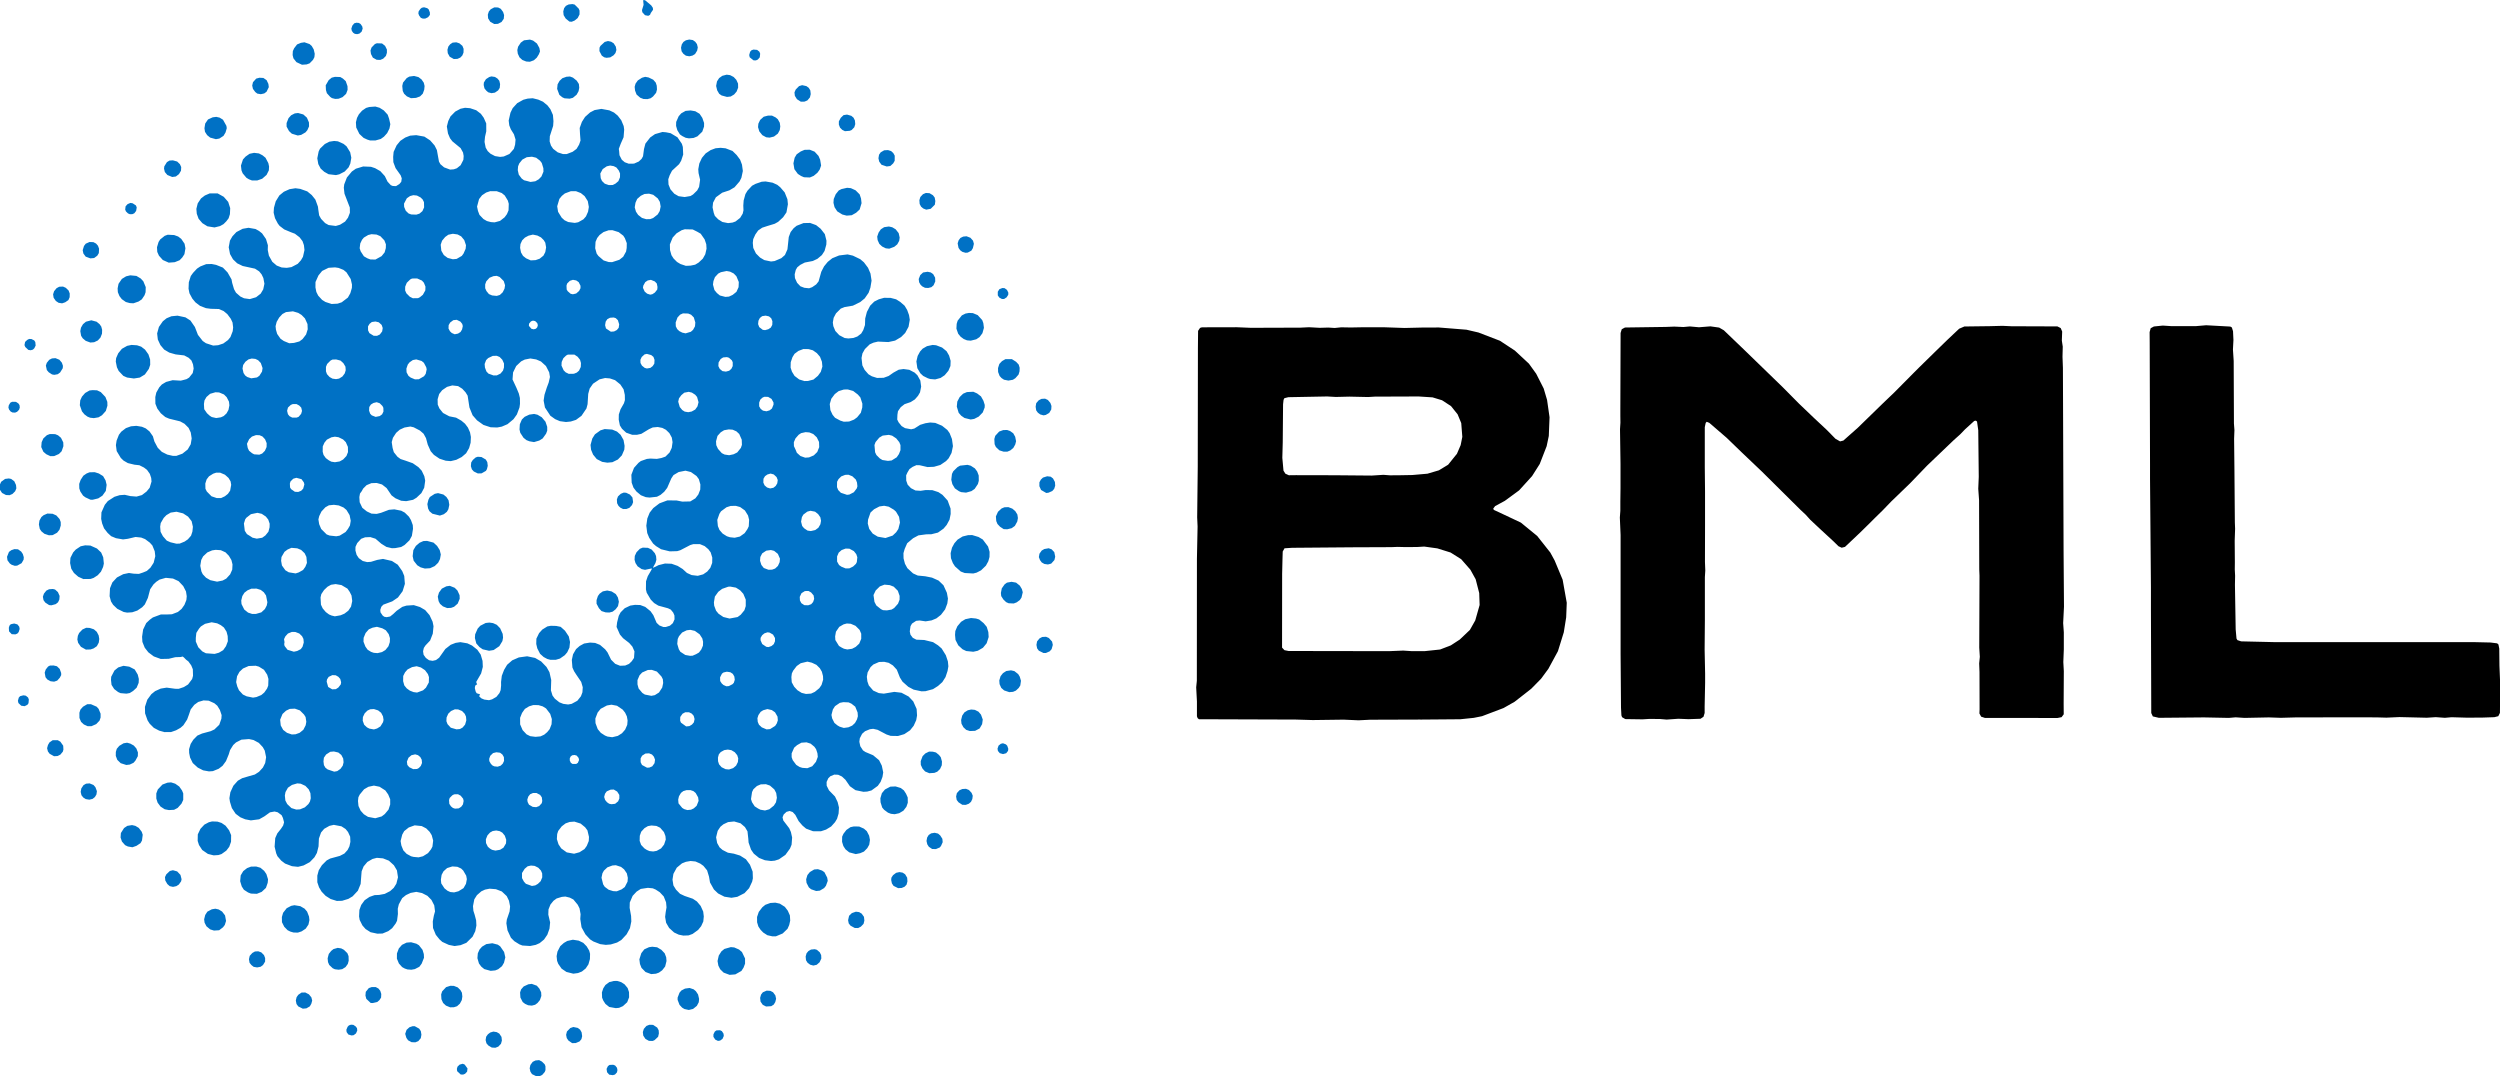 <?xml version="1.0" encoding="UTF-8"?><svg id="b" xmlns="http://www.w3.org/2000/svg" viewBox="0 0 312.015 134.329"><defs><style>.d,.e{stroke-width:0px;}.e{fill:#0071c5;}</style></defs><g id="c"><path class="e" d="m66.395,134.056l-.199-.312-.091-.414.091-.414.289-.392.341-.17.46-.045.341.176.346.335.102.244.006.488-.096.244-.318.363-.346.17-.426-.028-.5-.244m9.371-.233l-.062-.42.17-.346.199-.148.454-.023.25.096.227.284.057.289-.062.284-.244.267-.272.079-.448-.062-.267-.301m-18.713-.136l-.034-.289.079-.273.261-.255.392-.108.244.102.352.483-.051.403-.256.267-.244.097-.295-.011-.448-.414m3.894-3.207l-.238-.273-.102-.403.068-.42.216-.301.29-.221.392-.119.42.068.323.187.272.409.051.454-.114.403-.329.352-.369.148-.454-.028-.426-.255m9.989-.624l-.204-.306-.079-.403.102-.414.42-.431.38-.131.556.114.29.221.187.329.068.482-.091.369-.233.284-.477.204-.448.011-.471-.329m-20.007-.028l-.21-.301-.148-.5.17-.499.357-.324.392-.131h.278l.55.306.204.307.074.443-.079.437-.312.369-.369.148-.466-.017-.443-.238m38.113-.431v-.307l.17-.346.199-.148.454-.023.233.114.204.312.034.289-.159.363-.301.216-.267.04-.341-.165-.227-.346m-8.485.261l-.272-.414-.051-.443.125-.397.318-.363.369-.147.465.011.517.34.182.335.028.392-.096.42-.437.414-.238.108-.471-.011-.437-.244m-37.295-.851l-.034-.289.153-.369.165-.176.261-.091.301.023.301.21.148.204.034.29-.159.363-.295.221-.261.034-.397-.119-.216-.301m41.876-3.048l-.329-.352-.238-.619v-.284l.238-.619.238-.273.448-.233.573-.079.505.17.278.233.272.409.131.556-.045.42-.238.448-.471.38-.534.131-.545-.119-.284-.17m-47.915-.159l-.216-.295-.085-.437.096-.414.21-.301.409-.278.465-.011.454.233.306.375.102.403-.108.397-.187.324-.431.25-.443.04-.573-.284m38.811.068l-.471-.38-.267-.414-.148-.363-.023-.658.17-.511.267-.414.488-.363.551-.136.414-.011.522.159.414.267.386.465.17.511.011.647-.238.613-.534.488-.477.21-.414.04-.823-.148m-20.376-.17l-.352-.329-.21-.471-.034-.59.125-.386.494-.528.522-.165.437.006.494.193.341.341.182.329.051.465-.068.448-.238.443-.358.324-.386.125-.471.011-.528-.216m39.543-.096l-.278-.403-.051-.466.114-.403.221-.289.477-.21.466.028.335.176.289.392.091.42-.102.409-.193.318-.312.199-.641.04-.414-.21m-29.673-.125l-.289-.221-.289-.562-.04-.641.131-.38.318-.363.585-.272.426-.051.63.227.318.363.221.46.028.454-.176.511-.306.375-.295.216-.409.108-.46-.045-.392-.176m-19.808-.624l-.108-.409.04-.465.38-.471.38-.13.488.006.335.182.227.284.125.392-.023.454-.204.312-.272.238-.562.13-.255-.006-.551-.516m44.595-3.275l-.431-.42-.227-.454-.102-.573.153-.681.329-.522.375-.306.8-.227.426.04.596.261.369.312.386.806v.647l-.187.494-.267.414-.761.431-.715.057-.743-.278m-9.745-.074l-.505-.517-.193-.488-.074-.579.244-.772.375-.477.585-.267.403-.057.607.068.533.318.414.437.187.494.04.465-.17.687-.375.477-.397.284-.375.136-.596.051-.704-.261m-9.87-.006l-.607-.414-.42-.602-.142-.369-.062-.59.108-.568.346-.675.448-.403.431-.25.698-.153.726.114.573.278.42.431.318.533.108.403-.017.653-.187.664-.341.511-.471.38-.488.193-.585.079-.857-.216m-10.256-.358l-.375-.307-.29-.392-.193-.664.051-.602.21-.471.318-.363.533-.318.749-.108.681.176.301.21.488.704.153.67-.165.67-.25.431-.471.38-.363.148-.579.057-.8-.221m-9.921-.068l-.329-.182-.403-.448-.25-.602.006-.653.233-.619.397-.454.573-.278.562-.045.664.182.318.193.448.573.159.528.023.454-.289.738-.29.392-.562.29-.437.079-.482-.034-.341-.114m-8.991-.034l-.437-.414-.153-.357-.045-.471.142-.545.301-.38.284-.227.534-.153.437.068.335.176.431.42.147.369.017.567-.108.403-.284.397-.42.261-.448.068-.46-.057-.272-.125m-10.154-.403l-.227-.284-.074-.443.096-.42.324-.358.329-.187.409-.023.38.136.341.341.142.375-.006.437-.261.426-.295.216-.437.085-.437-.074-.284-.227m69.415-.284l-.193-.318-.045-.46.114-.403.233-.278.323-.187.46-.045.272.074.363.318.17.346.023.42-.216.471-.363.318-.42.096-.397-.108-.324-.244m-33.453-2.441l-.471.21-.71.142-.959-.063-.369-.142-.63-.392-.426-.426-.431-.931-.142-.885.057-.46.346-1.016.062-.624-.142-.715-.278-.573-.613-.579-.738-.284-.789-.062-.568.113-.465.216-.545.477-.329.522-.165.851.051.579.165.516.176.675.034.647-.142.709-.335.687-.772.761-.727.295-.749.108-.715-.142-.817-.375-.358-.323-.454-.568-.346-.846-.028-.812.131-.721.148-.539-.097-.749-.346-.675-.505-.516-.675-.346-.71-.148-.715.131-.579.272-.471.38-.42.772-.131.551.017.653-.108.846-.17.341-.437.585-.483.369-.721.301-.653.017-.84-.182-.624-.397-.397-.454-.34-.681-.074-.437.04-.812.227-.624.431-.59.607-.414.63-.221.567-.023.698-.131.675-.346.448-.403.329-.522.204-.8-.131-.863-.38-.641-.624-.568-.732-.289-.766-.068-.545.142-.647.375-.466.556-.244.607-.04.471-.085,1.107-.346.846-.658.704-.534.318-.783.238-.653.017-.778-.244-.624-.397-.499-.522-.318-.533-.216-.636v-.829l.182-.67.392-.63.596-.596.443-.238,1.203-.329.562-.29.403-.448.227-.454.119-.562-.028-.641-.267-.585-.306-.375-.517-.335-.954-.182-.545.125-.653.369-.392.46-.267.755-.045.976-.204.817-.306.545-.585.607-.778.414-.687.17-.755-.079-.863-.329-.483-.369-.471-.55-.153-.358-.199-.829.079-1.073.261-.59.454-.568.272-.409.114-.403-.142-.545-.165-.346-.494-.363-.386-.091-.573.102-.692.499-.653.369-1.039.136-.709-.136-.602-.25-.585-.437-.477-.715-.238-.783-.068-.448.119-.738.375-.817.562-.63.539-.312.789-.233.795-.227.516-.335.488-.534.284-.568.114-.721-.17-.823-.244-.437-.494-.528-.664-.358-.562-.119-.948.074-.675.346-.352.329-.392.63-.159.522-.346.846-.431.59-.482.369-.727.295-.482.034-.727-.131-.676-.346-.624-.568-.335-.687-.114-.568-.011-.471.199-.658.329-.522.505-.516.59-.261,1.073-.29.465-.216.607-.585.267-.76.028-.448-.216-.641-.323-.528-.369-.312-.704-.318-.641-.034-.664.193-.494.358-.448.573-.216.636-.227.624-.471.721-.363.318-.545.306-.63.221-.817.006-.664-.182-.67-.352-.511-.511-.267-.414-.312-.88-.017-.812.295-.897.505-.687.471-.38.704-.318.738-.119,1.056.142.448.006.636-.216.528-.324.511-.681.108-.403-.023-.817-.199-.482-.357-.494-.289-.221-.256-.261-.165-.131-.25.062-.67.023-.823.199-.988.023-.874-.318-.681-.511-.448-.573-.295-.727-.04-.647.13-.897.386-.806.437-.414.392-.29.993-.369h.67l.715-.028.744-.284.465-.386.352-.499.244-.607.045-.471-.091-.596-.346-.676-.579-.613-.698-.324-.897-.091-.778.221-.409.272-.352.329-.414.607-.284,1.078-.38.812-.329.352-.607.414-.636.216-.641.04-.431-.08-.795-.397-.522-.499-.261-.42-.176-.653.051-.993.295-.726.573-.619.783-.409.709-.148.596.085.647.028.511-.17.482-.199.448-.403.403-.619.204-.817-.068-.613-.295-.726-.323-.358-.585-.437-.488-.193-.704-.074-.959.227-.607.079-.874-.153-.602-.25-.443-.409-.448-.573-.238-.613-.119-.562.034-.817.42-.942.38-.471.829-.534.647-.199.636-.045.698.159.772.062.67-.187.579-.443.386-.466.233-.783-.04-.443-.17-.511-.352-.499-.386-.295-.567-.284-.613-.068-.823-.199-.539-.312-.346-.335-.511-.851-.097-.744.085-.562.29-.732.295-.386.579-.443.63-.227.675-.057.693.114.477.204.471.38.42.602.193.658.414.778.511.511.681.341.698.159h.431l.755-.272.664-.528.375-.647.119-.732-.114-.738-.272-.579-.511-.511-.55-.301-1.368-.335-.477-.204-.556-.466-.437-.585-.244-.607-.011-.84.125-.556.369-.653.324-.358.534-.318.812-.216,1.016.057.272-.068.448-.119.318-.193.454-.568.114-.562-.079-.522-.199-.488-.346-.335-.556-.295-1.067-.125-.795-.227-.641-.38-.466-.556-.323-.698-.085-.761.221-.806.488-.704.471-.38.602-.25.761-.074.988.21.624.397.556.806.38.982.596.766.403.278.902.295.619-.045.641-.21.59-.431.307-.375.284-.738.051-.465-.074-.613-.216-.465-.437-.585-.465-.386-.602-.25-.993-.028-.602-.079-.738-.284-.579-.443-.386-.466-.358-.664-.114-.567.034-.806.244-.778.284-.397.494-.528.409-.272.738-.289.681-.017.551.108.851.341.585.607.494.868.079.431.233.789.244.437.545.477.46.221.721.102.783-.233.573-.448.318-.533.148-.704-.131-.709-.221-.46-.307-.375-.516-.335-1.538-.335-.687-.335-.522-.499-.369-.653-.165-.851.153-.829.312-.539.494-.528.783-.409.732-.125.874.153.437.244.38.301.488.704.238.783-.017.585.142.709.426.766.551.471.613.238.636.046.59-.091.783-.409.403-.448.25-.431.187-.84-.068-.607-.176-.505-.369-.482-.579-.443-.494-.187-.84-.352-.579-.443-.221-.29-.352-.67-.17-.687.04-.613.221-.8.454-.738.562-.46.704-.318.738-.119.596.079.88.312.562.46.454.568.318.874.045.375.108.721.244.437.499.522.437.244.891.114.534-.153.63-.392.363-.488.238-.613-.011-.658-.38-.982-.284-.738-.085-.743.051-.42.335-.863.619-.744.499-.352.914-.278.971.04.511.17.653.369.568.624.335.687.409.443.244.102.409.017.42-.261.233-.278.062-.431-.136-.38-.636-.897-.278-.744-.023-.658.057-.624.375-.817.46-.562.613-.409.613-.238.761-.062,1.016.182.721.471.556.636.284.568.261,1.442.182.329.46.392.749.278.46-.034.38-.131.471-.38.346-.675.034-.477-.079-.431-.301-.551-1.027-.846-.295-.386-.255-.596-.142-.874.176-.681.278-.573.59-.602.664-.358.562-.119.63.051.766.255.579.443.358.494.312.71.006.982-.159.693-.057.63.142.715.25.431.352.329.562.295.63.102.46-.051.709-.312.556-.636.153-.528.057-.63-.199-.658-.392-.63-.193-.488-.074-.602.221-.976.278-.573.567-.624.766-.426.539-.142.63-.045.687.17.59.261.562.46.369.482.312.71.068.778-.04.59-.414,1.289-.023.647.165.517.272.409.579.443.647.21h.471l.738-.284.488-.363.318-.533.176-.511-.062-.783-.04-.783.272-.755.397-.624.63-.562.562-.29.846-.148.993.182.579.273.466.386.443.579.301.721.062.448-.074.948-.363.829-.233.624.04.273.045.522.289.562.369.312.499.182.658-.011.59-.261.352-.329.182-.329.119-.902.176-.675.596-.766.602-.42.931-.267.448.04.573.114.851.511.551.812.119.392.045.948-.255.772-.255.426-.885.817-.29.562-.176.505.028.653.244.607.477.545.539.312.755.102.732-.125.318-.193.516-.505.238-.443.125-.891-.193-.834-.034-.477.131-.721.324-.698.465-.556.613-.409.619-.233.63-.057.624.062.863.329.516.505.437.585.233.619.108.795-.182.846-.227.454-.63.732-.641.38-.897.295-.789.573-.352.67-.062.59.148.687.136.375.42.431.522.329.709.142.556-.068.375-.136.573-.448.323-.528.096-.42-.023-.585.045-.636.221-.8.256-.426.573-.619.443-.238.761-.261.482-.034.874.153.585.267.375.306.551.641.341.851.062.624-.182,1.016-.414.607-.619.573-.437.244-.914.278-.641.21-.505.346-.352.5-.267.585-.051.466.057.63.335.687.511.511.534.318.84.176.448-.057.834-.357.454-.397.312-.709.165-1.538.233-.619.375-.477.375-.306.857-.335.823-.017.749.272.567.454.522.67.204.823-.017.477-.221.8-.335.516-.556.466-.579.272-.999.193-.562.29-.375.306-.187.324-.136.551.034.471.267.585.414.437.494.187.59.062.38-.136.505-.346.301-.38.335-1.198.346-.675.46-.562.568-.454.846-.346,1.061-.131.664.153.919.443.46.392.511.681.306.715.136.891-.148.88-.221.63-.488.704-.562.46-.914.448-1.022.17-.488.193-.596.596-.295.556-.102.585.062.454.25.602.494.528.67.352.46.057.624-.062.499-.182.483-.369.255-.426.216-.636.028-.823.21-.812.409-.783.511-.511.568-.284.664-.187.812.011.681.176.522.329.545.477.318.534.227.624.096.59-.153.874-.42.772-.511.511-.749.443-.84.182-1.3-.057-.556.131-.471.21-.602.59-.306.545-.114.568.102.919.284.568.477.545.426.255.647.204.823-.017.624-.227.602-.42.658-.363.596-.085.721.097.67.352.346.335.363.658.102.755-.142.715-.25.431-.397.454-.522.329-.761.261-.477.375-.346.505-.068.443-.023.596.17.346.38.471.426.255.76.142.397-.091.732-.465.653-.199.596-.091.636.051.84.352.664.528.284.397.29.732.125.891-.176.851-.358.664-.329.352-.71.482-.795.227-.806.034-.971-.227-.414-.011-.471.21-.397.284-.255.426-.159.352.011.658.176.505.414.437.562.289.647.04.602-.091.846.006.766.25.511.341.647.715.363.999.011.67-.142.709-.358.664-.392.46-.698.494-.817.204-.636.011-.982.131-.664.358-.738.624-.312.709-.153.528.011.647.176.676.301.551.709.653.585.267.931.091.851.17.823.369.607.585.426.937.131.721-.074.607-.278.744-.517.676-.573.448-.602.25-.738.119-.755-.108-.431.045-.516.34-.187.324-.091.653.085.409.29.392.448.233.982.04,1.095.267.624.397.454.397.522.84.255.766.062.619-.102.579-.255.766-.397.624-.539.482-.624.397-.937.255-.494.017-.982-.21-.67-.352-.721-.641-.329-.522-.386-.976-.488-.533-.528-.324-.562-.125-.641.023-.709.312-.352.329-.363.658-.097.551.068.568.176.505.55.641.704.318.619.068,1.317-.221.891.108.891.471.579.613.42.942.051.812-.102.579-.318.704-.454.568-.715.477-.789.233-.914-.017-.511-.17-1.118-.585-.556-.125-.409.051-.607.25-.363.318-.289.562-.057.437.119.556.335.517.306.204.959.403.744.619.341.681.176.84-.091.562-.233.619-.352.499-.789.573-.539.142-.466.028-.993-.204-.698-.494-.556-.806-.443-.409-.465-.216-.483-.017-.482.199-.261.25-.216.471.011.465.284.573.755.778.329.692.165.67-.045.755-.193.658-.256.426-.482.539-.636.386-.641.21-.982-.006-.868-.323-.46-.392-.471-.551-.414-.778-.329-.352-.38-.131-.392.108-.352.329-.142.358.096.392.738.965.21.471.153.687-.068.897-.199.483-.573.789-.806.556-.517.165-.471.045-.761-.096-.732-.289-.658-.534-.346-.505-.306-.885-.034-.477-.102-.919-.318-.533-.55-.471-.795-.227-.761.079-.579.272-.375.307-.34.511-.199.806.131.715.306.545.363.318.675.346.732.119.783.238.732.46.505.687.335.857.028.834-.091.42-.38.812-.573.619-.902.46-.732.119-.874-.136-.789-.403-.522-.499-.488-.874-.125-.727-.238-.783-.46-.562-.397-.284-.59-.261-.613-.062-.585.102-.488.193-.653.539-.42.772-.113.715.113.727.324.528.505.517.579.272,1.016.346.511.341.466.556.318.704.074.613-.062.624-.267.585-.38.471-.692.5-.499.182-.658.023-.567-.114-.579-.272-.624-.568-.375-.647-.125-.732.074-.602.102-.585-.057-.63-.289-.732-.494-.528-.516-.335-.358-.153-.613-.062-.891.136-.517.335-.494.528-.358.834-.017.664.182,1.016.028.681-.17.84-.42.772-.658.704-.533.318-.783.238-.624.051-.698-.091-.857-.335-.414-.267-.573-.619-.482-.88-.159-1.033.04-.602-.131-.726-.227-.454-.539-.653-.448-.233-.55-.136-.443.04-.653.199-.392.29-.38.471-.244.607-.023.647.227.971-.079.778-.267.755-.414.607-.562.46m28.436-.999l-.516-.335-.335-.346-.272-.409-.159-.522-.006-.664.216-.636.443-.579.375-.306.624-.227.624-.04.562.125.624.397.369.483.261.59.04.641-.125.556-.21.471-.607.585-.84.352h-.465l-.602-.136m-59.539-.454l-.341-.17-.42-.431-.284-.568-.011-.647.153-.528.448-.573.562-.295.403-.079.732.119.539.312.312.369.238.613.051.443-.119.556-.341.511-.511.341-.477.159-.539-.017-.397-.114m-10.001-.273l-.466-.386-.233-.448-.057-.426.136-.539.267-.414.556-.295.443-.074.42.096.42.261.369.482.125.687-.159.505-.221.289-.483.369-.641.04-.477-.148m79.921-.46l-.227-.284-.079-.403.125-.55.346-.335.505-.176.397.051.324.193.284.397.051.465-.102.414-.335.346-.341.176-.431-.011-.517-.284m-75.198-4.149l-.517-.335-.267-.414-.199-.653.068-.727.318-.533.477-.375.494-.187.647-.011.528.153.465.386.278.403.204.653-.04.437-.221.636-.528.494-.602.244-.738-.028-.369-.142m24.9-.21l.352.159.471.045.545-.142.63-.392.307-.539.108-.579-.079-.431-.375-.647-.261-.25-.466-.216-.63-.045-.653.204-.448.403-.238.443-.091.596.045.471.403.619.38.301m20.109-.131l.562.176.448.023.613-.244.392-.289.346-.675.034-.477-.125-.556-.346-.505-.38-.301-.647-.21-.431.034-.624.233-.437.414-.182.329-.114.551.204.823.199.312.488.363m25.263-.062l-.278-.233-.289-.562-.046-.448.159-.528.306-.375.534-.318.465-.04.517.17.301.21.346.675.068.403-.227.619-.227.284-.534.318-.46.045-.636-.221m10.296-.42l-.204-.307-.091-.426.028-.289.204-.312.386-.295.414-.091.397.068.312.204.255.426.034.46-.108.409-.25.261-.358.153-.448.023-.573-.284m-90.637-.233l-.25-.437-.04-.426.17-.346.437-.414.386-.096.528.148.414.437.136.539-.057.261-.284.403-.312.199-.414.091-.414-.091-.301-.267m44.754-.028l.755.273.42-.074.323-.187.346-.335.199-.483-.011-.488-.153-.358-.329-.352-.454-.227-.46-.045-.42.096-.369.312-.329.522v.636l.238.443.244.267m-14.331-3.434l.318.079.619.057.551-.136.63-.392.375-.477.176-.335.091-.755-.182-.675-.261-.42-.426-.426-.562-.289-.874-.091-.744.267-.568.454-.244.437-.204.8.096.556.244.607.414.437.55.301m-25.359-.295l-.704-.488-.403-.619-.165-.516.017-.812.329-.692.494-.528.556-.295.409-.102.658.023.516.165.505.346.443.579.25.602-.011.817-.221.63-.369.483-.596.426-.386.125-.596.04-.726-.182m80.051-.193l-.471-.38-.267-.414-.159-.522.011-.647.159-.352.369-.483.505-.346.42-.091.67.011.59.261.363.318.29.562.102.528-.085.59-.244.437-.42.431-.477.204-.545.108-.812-.216m-35.252.006l.908.165.675-.182.624-.397.284-.397.25-.607.028-.517-.193-.812-.29-.392-.562-.46-.778-.244-.59.045-.505.176-.483.369-.443.579-.125.386-.04.624.204.653.34.511.693.499m10.006-.301l.318.136.465.051.437-.079.545-.306.375-.477.21-.63-.04-.431-.187-.499-.477-.545-.46-.221-.63-.057-.437.079-.426.255-.409.443-.176.505-.017.636.182.505.414.437.312.199m-19.581-.17l.25.148.42.096.585-.102.42-.261.318-.534.028-.454-.176-.511-.307-.375-.324-.187-.437-.085-.443.068-.329.182-.324.358-.199.488.017.471.227.46.273.238m54.771-.227l-.199-.312-.096-.42.079-.426.193-.318.306-.204.443-.074.42.102.272.233.267.42.04.42-.21.471-.153.187-.482.204-.471-.011-.409-.273m-100.314-.204l-.397-.454-.17-.505.04-.556.397-.624.409-.272.585-.096.414.096.426.255.369.482.125.375-.091.715-.182.329-.511.34-.505.176-.562-.097-.346-.165m30.32-3.53l.902.17.8-.227.386-.295.465-.556.21-.641v-.647l-.25-.602-.352-.499-.727-.465-.704-.142-.687.148-.539.312-.539.653-.17.341-.051.465.062.624.267.585.403.448.522.329m64.891-.528l-.488-.363-.233-.278-.204-.653-.023-.505.187-.63.386-.465.67-.352.653-.028.653.199.386.295.267.414.21.471.011.658-.176.505-.369.483-.533.318-.562.125-.465-.051-.369-.142m-16.221-.522l.301.153.573.096.534-.148.567-.454.267-.414.114-.568-.085-.596-.233-.448-.545-.477-.505-.176-.647.023-.477.204-.443.409-.165.346-.131.88.125.386.335.516.414.267m-9.462-.074l.244.153.397.119.46-.045.346-.165.357-.324.244-.613-.057-.437-.306-.545-.278-.233-.38-.13-.494.006-.392.119-.289.221-.255.426-.096.42.04.466.46.562m-64.59.17l-.517-.335-.363-.488-.165-.516v-.636l.187-.494.579-.613.619-.233.454-.04.522.165.5.352.352.5.148.363v.806l-.216.466-.482.539-.448.233-.647.034-.522-.102m15.813-.148l.613.187.466-.028.602-.25.443-.409.193-.318.102-.409-.045-.636-.21-.471-.414-.437-.585-.272-.426-.04-.664.193-.505.346-.306.545-.079.431.062.619.233.448.522.499m19.911-.216l.25.204.261.085.46-.034.312-.199.216-.295.085-.431-.062-.284-.306-.375-.335-.182-.471.011-.227.114-.341.34-.079.261.034.477.204.306m9.74-.204l.465.272.431.04.375-.142.324-.357.062-.284-.057-.448-.21-.301-.448-.238h-.443l-.358.159-.227.284-.125.386.04.29.17.341m53.602-.306l-.221-.29-.074-.431.096-.42.324-.357.357-.153.454-.028.369.148.329.352.148.363-.051.409-.165.352-.272.238-.375.142-.437-.006-.482-.318m-43.868-.006l.267.187.284.062.465-.051.375-.307.153-.363-.006-.437-.267-.42-.426-.255-.397.017-.477.21-.216.295-.108.403.119.375.233.284m-65.362-.59l-.227-.284-.096-.42.079-.426.272-.409.324-.187.437-.034.488.199.238.273.187.499-.057.409-.193.324-.284.227-.414.102-.443-.074-.312-.199m105.07-3.247l-.323-.358-.216-.465-.011-.471.238-.619.34-.341.46-.227.454.006.409.102.375.306.227.284.148.539-.023.471-.216.465-.346.335-.363.148-.63.04-.522-.216m-74.557-.25l.806.273.38-.068.403-.284.284-.397.102-.414-.045-.471-.233-.448-.375-.306-.556-.13-.454.04-.517.335-.278.403-.051.465.057.46.187.324.289.221m49.152-.284l.5.244.426.04.517-.17.369-.312.227-.454.04-.454-.125-.392-.306-.375-.426-.255-.443-.074-.448.068-.437.244-.233.278-.113.403.011.46.125.386.318.363m-38.987-.006l.494.244.477-.017.227-.119.25-.261.148-.369-.034-.409-.182-.335-.284-.233-.352-.102-.465.108-.369.312-.199.488.057.414.233.278m48.721-.023l.346.108.619.045.613-.244.466-.556.227-.619-.045-.448-.17-.511-.21-.301-.466-.386-.516-.165-.636.045-.545.306-.363.318-.312.709v.477l.136.375.437.585.42.261m-19.672-.25l.63.341.29-.017.363-.153.284-.397.063-.431-.142-.375-.238-.273-.369-.148-.454.028-.414.267-.182.335v.477l.17.346m-18.866-.148l.193.204.233.114.42.045.38-.125.261-.25.165-.346-.023-.477-.187-.324-.289-.221-.46-.057-.414.102-.346.335-.136.38.017.289.187.329m-46.19-.068l-.431-.42-.187-.5.006-.488.119-.392.312-.369.533-.318.443-.074.403.114.437.244.318.363.193.494-.011.465-.301.556-.238.272-.466.221-.437.051-.693-.221m56.048-.318l.131.272.204.136h.465l.204-.136.153-.357-.063-.261-.233-.284-.272-.079-.295.04-.193.153-.108.238.006.278m-64.92-.857l-.216-.295-.102-.403.108-.397.187-.324.403-.278h.636l.323.187.352.499.028.482-.074.267-.312.369-.34.17-.443.028-.55-.307m118.351-.352l-.051-.284.131-.386.289-.227.261-.062.363.136.17.17.131.386-.034.261-.227.289-.397.108-.403-.114-.233-.278m-49.044-1.924l.323.131.585.079.692-.165.522-.329.397-.454.261-.596.045-.545-.091-.511-.221-.465-.301-.38-.709-.482-.692-.131-.568.096-.778.414-.38.471-.284.744.017.573.278.749.386.465.517.335m-9.331.079l.658.085.63-.057.465-.216.369-.312.307-.375.238-.613.034-.641-.204-.653-.517-.676-.42-.261-.528-.153-.647-.011-.522.159-.528.323-.352.5-.244.607.006.823.306.715.494.528.454.227m-30.348-.414l.596.204.465-.023.505-.182.471-.38.289-.562.08-.437-.091-.596-.199-.312-.511-.511-.63-.221-.636.034-.46.221-.443.409-.295.715.074.721.301.551.482.369m84.768-.369l-.352-.329-.238-.443-.046-.46.136-.551.278-.403.42-.261.42-.096.46.045.454.227.312.369.221.613-.079.573-.312.539-.562.295-.658.028-.454-.148m-25.513-.312l.602.255.437-.04.63-.397.204-.307.131-.386-.04-.466-.312-.539-.403-.278-.551-.125-.528.148-.312.199-.278.403-.125.392.04.454.153.357.352.329m-38.811.045l.709.204.431-.04.329-.182.312-.369.153-.533-.04-.466-.159-.352-.335-.346-.488-.199-.409-.011-.477.21-.346.335-.21.471-.023.46.142.375.409.443m-10.46-.04l.301.153.562.102.397-.119.42-.261.324-.528.062-.284-.068-.437-.233-.448-.38-.301-.522-.165-.465.028-.346.165-.341.341-.221.46-.023.46.182.505.352.329m58.71-.25l.289.165.511.153.573-.079.471-.21.352-.329.244-.437.114-.403-.034-.471-.295-.727-.477-.375-.352-.159-.658-.028-.431.085-.607.414-.267.414-.176.681.085.431.284.567.375.306m-19.525-.34l.647.471.403-.04.324-.193.238-.278.085-.409-.108-.403-.238-.272-.346-.17h-.477l-.335.182-.284.403-.011.466.102.244m-74.523.227l-.352-.329-.199-.483-.006-.653.125-.386.318-.363.539-.318h.454l.715.312.244.267.25.607v.477l-.131.386-.414.437-.596.261h-.477l-.471-.216m-8.167-2.673l-.063-.284.108-.397.165-.176.409-.108.301.046.284.227.096.25-.04.465-.142.199-.346.17-.42-.057-.352-.335m69.75-.278l.454-.567.187-.494.04-.636-.193-.664-.619-.914-.267-.414-.21-.471-.074-.942.153-.704.375-.647.454-.397.55-.301.738-.119.641.045.607.244.641.55.295.386.448.914.511.511.607.244.641-.028.477-.204.346-.335.278-.409.057-.817-.261-.596-.397-.454-.766-.596-.392-.46-.42-.948.068-.562.204-.817.238-.443.511-.511.692-.329.59-.091.658.023.619.233.658.533.352.5.409.954.352.329.494.193h.295l.522-.165.363-.318.21-.471-.011-.488-.153-.358-.306-.375-.346-.165-1.203-.329-.528-.324-.42-.431-.505-.857-.096-.414.011-1.01.216-.636.375-.647.165-.301h-.159l-.721.153-.42-.091-.505-.346-.267-.414-.114-.403.028-.477.216-.465.42-.431.363-.147.641.028.465.216.397.454.153.357.04.466-.114.403-.301.539.023.045.318-.142.34-.176.812-.204.817.028.755.267.63.392.534.488.585.267.766.091.676-.182.505-.346.386-.465.233-.619.011-.658-.199-.653-.289-.392-.46-.392-.602-.25h-.806l-.392.119-1.232.641-.392.119-.931.028-1.09-.267-.63-.392-.363-.318-.482-.709-.25-.602-.114-.914.125-.902.295-.727.448-.573.772-.59.993-.369,1.147.011.709.142.999-.023.636-.386.369-.482.238-.613.017-.636-.193-.664-.289-.392-.698-.494-.681-.17-.851.17-.641.38-.272.409-.517,1.186-.369.483-.46.392-.448.233-.925.102-.466-.051-.613-.238-.556-.465-.369-.482-.227-.624-.04-.982.329-.863.562-.63.29-.221.755-.267.431-.045.812.04.573-.108.505-.176.511-.511.273-.579.102-.715-.096-.573-.301-.55-.431-.42-.448-.233-.573-.114-.63.057-.465.216-.954.579-.562.125h-.567l-.761-.267-.528-.494-.261-.42-.142-.71.011-.647.21-.641.431-.761.119-.392-.011-.647-.153-.698-.409-.613-.658-.533-.636-.216-.602-.051-.692.165-.817.545-.42.602-.182.67-.079,1.283-.142.539-.619.914-.687.505-.647.204-.602.062-.755-.102-.596-.255-.596-.426-.676-1.027-.165-.863.108-.727.289-.902.233-.619.159-.698-.096-.579-.403-.789-.624-.568-.596-.255-.727-.119-.698.136-.454.227-.613.579-.392.8-.068.874.488,1.044.301.721.131.55.011.732-.062.454-.324.868-.426.596-.744.619-.715.306-.573.108-.823-.028-.897-.295-.795-.568-.556-.636-.392-.971-.227-1.476-.261-.42-.409-.443-.522-.329-.721-.085-.658.182-.607.414-.375.477-.193.658.017.664.204.477.454.567.777.414.851.17.653.369.465.386.363.488.261.59.108.579-.034.721-.187.664-.375.647-.551.471-.675.346-.692.165-.624-.051-.772-.25-.709-.482-.397-.454-.369-.823-.216-.806-.301-.551-.454-.397-.783-.409-.42-.096-.732.125-.585.267-.454.397-.403.619-.148.539.108.727.153.528.454.568.392.289.641.21.88.312.704.488.409.443.329.692.108.556-.125.88-.352.67-.613.579-.426.256-.851.17-.63-.051-.715-.307-.488-.363-.619-.914-.573-.448-.664-.187-.658.023-.602.25-.426.426-.182.329-.216.295-.079.437.04.647.329.693.568.454.579.273.641.034.55-.136.988-.375.675-.057.857.17.443.238.516.505.255.426.227.624.028.465-.142.885-.301.551-.607.585-.431.25-.721.136-.431.017-.687-.165-.63-.392-.732-.63-.647-.204-.653.028-.494.187-.488.533-.216.471-.006.46.148.539.272.409.494.358.551.136.471-.034.783-.238.721-.125,1.112.256.727.465.562.8.25.607.08.988-.284.914-.579.783-.709.482-1.118.414-.25.261-.131.392.028.307.278.409.199.142.289.051.437-.085.38-.301.437-.414.704-.488.522-.159.908-.057.772.238.647.375.551.641.38.812.114.567-.091.931-.335.857-.579.613-.204.306-.096.42.068.437.284.397.397.284.443.074.42-.096.392-.289.778-1.096.67-.522.613-.238.59-.091.874.148.579.272.664.528.42.602.233.789.034.749-.21.812-.619,1.073.074.204.051.074-.244.176-.051.301.102.426.125.221.233.079.176.028-.085.295.278.244.357.147.585.079.386-.108.539-.312.38-.471.148-.363.057-.59-.006-.431.091-.766.284-.738.38-.641.636-.556.829-.363,1.033-.142.993.204.755.437.67.693.369.653.221.976-.04,1.283.199.653.289.392.568.454.488.193.607.079.437-.079.698-.38m-41.269-.562l.806.165.431-.074.602-.25.369-.312.352-.499.142-.369.028-.823-.153-.528-.403-.619-.63-.392-.403-.114-.88.034-.71.312-.437.414-.301.551-.114.732.142.545.21.471.488.533.46.221m49.708-.216l.812.159.431-.085.522-.329.403-.619.119-.567-.04-.466-.17-.341-.573-.619-.641-.216-.488.017-.709.312-.329.352-.256.596v.534l.142.517.466.556.312.199m19.565-.21l.545.136.636-.045.466-.216.562-.46.278-.403.199-.658-.017-.448-.142-.545-.25-.431-.426-.426-.579-.272-.55-.131-.834.199-.5.352-.443.579-.165.346-.057.454.045.647.301.55.409.443.522.329m-85.313-.108l-.483-.369-.329-.522-.068-.613.023-.392.409-.789.471-.38.653-.204.727.108.676.346.38.641.136.545-.023.488-.25.602-.443.409-.42.261-.414.074-.732-.062-.312-.142m36.433-.165l.448.176.437.057.749-.278.357-.324.363-.658.017-.664-.131-.38-.363-.488-.511-.34-.534-.153-.568.108-.562.289-.318.363-.227.454-.011.647.148.533.307.375.397.284m74.16-.034l-.363-.318-.21-.471-.034-.46.159-.528.301-.38.414-.267.59-.085.42.096.477.375.193.318.153.516-.085.585-.199.312-.352.329-.357.153-.466.04-.641-.216m-84.365-.431l.505.295.454-.023.312-.204.301-.386.045-.272-.108-.409-.238-.272-.324-.187-.426-.023-.46.221-.204.318-.045.273.187.67m49.13-.431l.21.187.363.159.306-.028.454-.233.165-.176.119-.375-.057-.414-.187-.324-.307-.204-.437-.068-.42.096-.193.148-.233.454.011.466.204.312m-84.178-.505l-.227-.284-.102-.568.125-.386.301-.38.227-.119.454-.011.42.096.346.335.182.505.006.261-.176.335-.323.358-.386.131-.443-.051-.403-.221m62.388-2.565l-.443-.238-.448-.403-.346-.676-.13-.55.017-.664.335-.687.403-.448.63-.392.431-.079.664.017.567.114.539.483.477.715.153.698-.074.698-.272.579-.312.369-.602.42-.528.153h-.658l-.403-.108m18.94-.8l.295-.386.204-.477.017-.477-.096-.42-.335-.517-.596-.426-.562-.131-.454.057-.573.278-.392.46-.159.352-.057.607.193.664.193.318.619.403.585.102.318-.011.448-.193.352-.204m-61.537.091l1.09.079.534-.148.534-.318.352-.499.233-.619-.023-.647-.142-.539-.329-.522-.386-.295-.454-.227-.693-.131-.823.193-.522.329-.233.278-.329.522-.068.619v.46l.306.715.505.517.448.233m103.958-.318l-.216-.295-.085-.431.079-.437.306-.375.335-.176.471-.028.358.153.403.448.091.414-.147.528-.238.273-.477.21h-.306l-.573-.284m-83.349.142l.335.119.477.04.556-.131.426-.256.38-.471.17-.516.017-.499-.153-.494-.363-.488-.437-.244-.67-.187-.545.108-.471.21-.397.454-.25.602-.017.482.238.613.284.397.42.261m74.285-.102l-.46-.221-.533-.488-.346-.676-.057-.63.034-.482.255-.596.466-.556.528-.324.709-.148.624.062.392.119.562.46.386.465.199.653.04.613-.25.778-.46.562-.647.375-.562.125-.88-.091m-84.7-.153l.783.238.42-.091.448-.233.216-.295.153-.533-.04-.443-.17-.34-.346-.335-.494-.193-.437-.006-.488.199-.323.358-.165.346.062.38-.04.233.045.233.375.482m24.355-.062l-.403-.278-.397-.454-.176-.681.034-.46.312-.709.324-.358.675-.346.466-.051.454.068.466.21.42.431.318.704.046.466-.08.431-.386.636-.709.482-.573.091-.789-.182m-50.146-.312l-.352-.499-.096-.42.062-.454.159-.352.414-.437.471-.216.443.023.516.17.363.318.233.448.074.443-.062.454-.238.443-.403.278-.386.131-.579.017-.619-.346m94.927.085l.301.153.42.091.596-.085.448-.233.443-.409.25-.602v-.636l-.204-.477-.511-.511-.596-.255-.482-.034-.409.108-.539.312-.414.607-.102.585.028.454.454.738.318.193m-9.898-.431l.511.346.273.034.38-.136.278-.233.153-.363v-.397l-.244-.431-.437-.25-.261-.034-.386.131-.278.233-.193.324-.006.301.21.477m-94.002-1.584l-.028-.448.079-.267.165-.176.426-.091.403.113.227.284.051.284-.125.392-.159.182-.244.102-.46-.023-.335-.352m89.15-1.794l.772.193,1.005-.187.392-.289.46-.562.165-.516v-.806l-.301-.721-.403-.448-.522-.329-.715-.131-.244.017-.761.267-.482.369-.426.596-.119.727.034.409.233.624.306.375.607.414m-49.226-.323l.318.136.414.102.727-.131.477-.204.482-.369.341-.511.148-.698-.091-.687-.227-.454-.278-.403-.749-.443-.727-.125-.573.085-.437.244-.437.414-.341.511-.097.414.051.902.216.465.392.46.392.29m-10.103-.227l.516.17.483-.006.664-.193.443-.409.233-.448.079-.403-.17-.846-.278-.403-.386-.295-.522-.159-.647.011-.477.204-.386.295-.261.42-.136.551.034.448.341.681.471.38m44.118-.187l-.324-.357-.295-.562v-.448l.17-.511.216-.295.397-.284.545-.108.551.114.522.329.261.42.125.539-.108.545-.29.392-.38.301-.409.108-.46-.017-.522-.165m34.866-.244l.267.131.488.028.585-.102.318-.193.483-.539.193-.494.006-.483-.221-.636-.511-.511-.488-.193-.67-.062-.579.221-.516.505-.273.573.119.851.233.448.567.454m-54.658-.34l-.363-.318-.176-.335-.102-.562.147-.505.358-.494.562-.289.431-.062.613.244.341.341.267.585.017.443-.25.607-.454.397-.375.136-.488.023-.528-.21m44.731-.403l.375.25.483.017.375-.136.238-.272.131-.392-.068-.431-.312-.369-.329-.187-.443.011-.426.261-.221.465.023.448.176.335m-94.366-.079l-.216-.295-.079-.431.13-.38.301-.38.341-.17.471-.034.278.068.358.324.21.477-.034.448-.165.346-.284.227-.539.148-.289-.028-.483-.318m119.924-.051l-.346-.335-.267-.42-.04-.392.114-.573.352-.499.295-.216.568-.102.567.102.471.38.255.426.108.397-.159.664-.204.306-.392.289-.369.142-.641-.028-.312-.142m-99.315-2.736l.84.182.698-.142.443-.238.488-.533.261-.59.034-.647-.136-.545-.318-.534-.42-.431-.585-.267-.641-.045-.448.068-.596.256-.528.494-.233.448-.119.726.142.704.165.346.414.437.539.312m-16.483-.431l-.545-.477-.329-.522-.148-.709.04-.647.341-.681.323-.358.613-.409.562-.119.653.028.823.369.522.5.256.596.079.778-.091.426-.267.585-.403.448-.516.335-.38.13-.902.011-.63-.284m110.632-.466l-.494-.187-.721-.641-.267-.414-.238-.613-.04-.624.17-.687.301-.551.397-.454.63-.392.676-.165.516-.011.789.238.534.318.658.874.193.664-.011.641-.148.534-.301.55-.607.585-.562.289-.409.102-1.067-.057m-84.365-.091l.857.142.386-.125.545-.306.284-.397.199-.488-.068-.744-.221-.46-.437-.414-.483-.199-.732-.062-.477.21-.386.29-.375.647-.045.471.102.585.426.596.426.255m59.284-.539l.579.221.454-.011.38-.136.352-.329.216-.471.04-.437-.261-.596-.471-.38-.403-.102-.573.079-.511.341-.233.448-.034.471.165.522.301.38m9.694-.159l.528.216.465-.011.46-.227.352-.329.114-.227.062-.602-.131-.386-.301-.38-.556-.301-.471-.017-.5.187-.363.318-.204.477v.636l.244.437.301.21m-52.524.08l-.42-.261-.448-.573-.125-.562.085-.749.318-.533.46-.392.471-.21.46-.023.812.216.443.409.329.522.136.551-.102.573-.227.454-.431.42-.585.267-.641.04-.533-.148m-51.275-.488l-.289-.392-.057-.437.244-.613.295-.216.386-.131.448.023.397.284.204.306.119.397-.023.307-.25.437-.551.306-.301.023-.392-.131-.233-.165m128.795-.125l-.216-.295-.142-.369.074-.426.284-.397.324-.187.545-.096.369.136.329.352.114.567-.096.414-.403.448-.409.108-.448-.068-.324-.187m-108.731-2.514l.738.176.414-.017.607-.25.403-.278.397-.454.17-.511.062-.602-.159-.698-.448-.573-.619-.403-.823-.204-.726.108-.534.318-.335.346-.375.647-.068.448.051.636.295.556.477.545.471.21m9.955-.761l.272.182.539.125.676-.114.397-.284.38-.471.142-.545.011-.454-.176-.511-.301-.38-.511-.341-.539-.125-.812.17-.573.448-.142.199-.159.517.108.908.267.414.42.261m78.32.063l.953.165.897-.301.437-.414.273-.409.204-.8-.114-.721-.38-.641-.267-.244-.641-.38-.573-.114-.59.085-.67.352-.443.409-.306.885-.034.483.182.675.437.585.636.386m-18.844-.057l.386.125.59.062.653-.148.596-.426.346-.505.165-.346.045-.806-.136-.545-.392-.63-.596-.426-.539-.148-.641.011-.517.165-.687.505-.199.312-.267.76.074.772.199.483.397.454.522.329m-49.578-.085l.829.091.431-.079.738-.454.295-.386.25-.431.096-.59-.142-.704-.386-.636-.369-.312-.596-.256-.607-.079-.624.062-.437.244-.494.528-.278.573-.102.414.096.596.25.596.681.681.369.142m-35.593-.221l-.375-.306-.204-.306-.108-.545.068-.488.244-.443.278-.233.477-.204.641.028.471.21.403.448.142.375.006.426-.159.528-.301.38-.556.301-.471.017-.556-.187m94.803-.698l.443.301.409.057.551-.125.392-.29.25-.431.079-.437-.085-.437-.278-.397-.38-.301-.573-.114-.397.108-.488.363-.187.324-.102.562.136.539.233.278m24.468-.176l-.329-.352-.148-.363-.045-.579.261-.579.443-.409.358-.153.494-.017.494.187.369.312.261.42.068.443-.079.431-.301.55-.397.284-.551.136-.448-.017-.448-.295m-70.851-1.629l-.369-.312-.17-.34-.091-.551.131-.545.176-.335.619-.403.409-.085.67.176.375.306.267.414.091.562-.114.551-.187.323-.38.301-.494.17-.931-.233m23.225-.976l-.176-.335-.028-.471.136-.375.352-.329.369-.153.301.023.465.221.318.363.085.585-.136.363-.329.352-.375.142-.409.006-.34-.17-.233-.221m-66.532-1.067l-.295-.216-.34-.511-.131-.386-.011-.567.182-.505.335-.516.403-.278.363-.147.653-.017.516.165.528.324.312.539.131.556-.102.755-.426.596-.517.335-.692.17-.284-.006-.624-.29m15.739-.131l.641.216h.556l.466-.221.38-.301.278-.403.131-.726-.074-.431-.256-.426-.448-.403-.596-.255-.488-.006-.386.131-.522.329-.295.386-.165.516.017.653.17.341.59.602m-26.143-.42l-.272-.409v-.636l.159-.352.494-.357.46-.057.29.057.392.289.216.466.045.42-.148.363-.34.341-.363.153-.448-.023-.483-.255m104.684-.023l.766.255.295-.034.562-.289.369-.488.074-.261-.051-.46-.142-.369-.437-.414-.488-.193-.409.017-.494.193-.34.341-.176.329-.011.664.148.363.335.346m24.985-.352l-.21-.471.006-.488.182-.335.261-.25.522-.165.443.051.289.221.238.443.034.46-.125.392-.238.273-.477.21-.278.034-.647-.375m-10.25.148l-.505-.346-.318-.533-.131-.551.085-.721.17-.34.516-.505.324-.187.925-.102.409.108.517.335.289.392.187.494.011.658-.108.403-.409.613-.403.278-.67.187-.613-.062-.278-.119m-83.349-.256l.471.329.42.023.369-.148.25-.261.148-.533-.068-.256-.289-.397-.641-.17-.392.114-.341.34-.079.261.023.488.131.21m59.096-.465l.306.261.386.119.409-.085.284-.227.193-.324.062-.414-.148-.369-.352-.329-.397-.108-.392.114-.301.21-.193.324-.017.477.159.352m-36.291-1.737l-.244-.267-.125-.392.04-.465.199-.312.363-.318.261-.085.46.034.539.312.187.324.057.46-.102.414-.125.216-.545.312-.466.011-.499-.244m16.017-1.203l-.675-.346-.46-.562-.25-.602-.068-.596.221-.806.329-.522.692-.499.528-.159.931.062.602.25.448.403.369.653.131.727-.034.471-.306.715-.499.522-.687.335-.63.057-.641-.102m-34.1-.182l.295.159.448.068.59-.096.437-.244.414-.437.193-.488-.011-.647-.261-.59-.341-.34-.567-.278-.454-.068-.437.079-.562.29-.306.375-.21.471-.011.658.108.403.284.397.392.289m69.069-.051l.692.108.466-.051.63-.392.278-.403.193-.488v-.636l-.148-.363-.38-.471-.511-.341-.414-.102-.766.091-.426.255-.465.556-.136.369.08.902.165.346.426.426.318.193m-10.228-.499l.59.21.483-.034.596-.255.431-.42.244-.607-.023-.647-.278-.573-.437-.414-.482-.199-.477-.04-.562.125-.307.204-.397.454-.204.477.011.488.216.465.148.363.448.403m-94.116-.216l-.369-.312-.267-.59.051-.602.21-.471.443-.409.369-.142.658.011.363.147.369.312.284.573.017.471-.221.636-.34.341-.59.261-.471.011-.505-.238m84.308-.136l.341.17.567.085.556-.119.454-.227.454-.567.131-.38-.023-.647-.312-.709-.352-.329-.471-.21-.483-.034-.585.102-.42.261-.403.448-.182.676.028.477.216.466.482.539m-58.631,0l.261.142.641.045.358-.142.34-.341.21-.471.011-.488-.199-.482-.329-.352-.358-.153-.443-.017-.505.182-.352.329-.272.573.096.522.165.346.375.307m93.27-.358l-.437-.414-.159-.352-.034-.647.114-.397.488-.533.499-.182.482-.017.38.131.397.284.244.437.108.556-.102.403-.244.437-.375.306-.363.153h-.477l-.522-.165m-59.011-1.266l-.38-.301-.403-.619-.096-.414.04-.653.255-.596.346-.335.579-.273.602-.085.42.096.534.318.465.556.216.641v.477l-.142.375-.426.596-.42.261-.658.193-.562-.096-.369-.142m39.163-2.441l.431.136.658-.023.613-.238.392-.289.46-.562.182-.67.011-.471-.25-.778-.318-.363-.579-.443-.664-.187-.488.006-.658.199-.483.369-.437.585-.193.664.079.755.272.579.306.375.664.357m15.489-.335l-.403-.278-.318-.363-.233-.772.062-.63.295-.562.431-.42.477-.204.8-.04.471.21.483.369.306.545.164.522-.011.318-.238.619-.505.517-.562.289-.443.074-.778-.193m-84.433-.471l.199.25.341.176h.545l.25-.096.318-.369.108-.369-.096-.409-.25-.261-.335-.182h-.477l-.244.102-.352.329-.108.409.102.42m-9.745.204l.244.153.551.125.585-.091.352-.159.352-.329.244-.437.114-.573-.051-.454-.289-.562-.34-.34-.602-.25-.46-.023-.664.193-.454.397-.25.431-.068.443.034.647.346.505.358.324m-15.262.108l-.392-.29-.306-.375-.267-.761.051-.613.216-.465.397-.454.545-.312.386-.045.556.023.465.221.579.613.238.613.011.471-.199.658-.482.539-.426.255-.585.102-.466-.051-.323-.131m35.275-.369l.193.204.488.193.511-.102.295-.216.17-.346-.011-.471-.114-.227-.341-.34-.38-.131-.403.096-.318.193-.204.312-.023.454.136.38m83.332-.125l-.21-.295-.068-.454.074-.443.318-.363.341-.17.443-.028.352.165.312.369.136.38-.028.443-.255.426-.431.25-.284.051-.403-.114-.295-.216m-128.398-.386l-.085-.256.045-.278.187-.323.227-.119.482.006.307.204.136.204.034.306-.085.267-.25.261-.244.102-.318-.011-.233-.114-.204-.25m84.007.051l.312.199.437.074.437-.085.437-.244.284-.397.131-.522-.182-.653-.233-.278-.414-.267-.397-.097-.556.108-.369.312-.289.392-.096.42.193.664.306.375m9.791-.142l.29.221.437.079.397-.119.284-.227.199-.494-.006-.261-.244-.443-.431-.255-.465-.011-.238.108-.267.244-.142.375v.465l.187.318m4.807-3.672l.653.199.448-.011.681-.176.556-.466.358-.494.199-.658-.057-.607-.238-.613-.392-.46-.5-.352-.533-.148-.647-.011-.619.233-.488.363-.261.42-.216.636-.017.664.17.511.324.528.579.443m25.257-.17l-.244-.267-.187-.494-.011-.488.165-.516.329-.352.431-.25h.806l.522.329.329.352.119.397-.017.448-.119.397-.397.454-.312.199-.562.102-.545-.108-.307-.204m-9.212.017l-.568-.284-.352-.329-.38-.641-.119-.84.159-.687.301-.551.324-.357.539-.312.704-.153.437.04.743.284.562.46.312.539.193.658-.023.647-.256.596-.465.556-.511.341-.675.182-.624-.051-.301-.096m-64.517-.074l.522.216.482-.017.647-.375.21-.301.119-.556-.057-.267-.295-.556-.284-.227-.664-.193-.426.079-.403.278-.227.284-.176.511.023.46.238.443.289.221m-10.137-.08l.363.204.443.062.38-.068.42-.261.29-.392.119-.397-.034-.443-.256-.431-.358-.324-.545-.142-.471.017-.227.119-.426.426-.148.363v.556l.125.352.324.358m-10.534-.193l.261.193.499.165.715-.108.301-.21.329-.522.068-.437-.221-.636-.335-.346-.346-.165-.448-.045-.409.108-.386.295-.278.403-.079.437.125.562.204.306m-14.734.261l-.471-.21-.579-.613-.221-.46-.142-.715.045-.431.261-.596.46-.562.653-.369.545-.114.687.045.517.17.482.369.426.596.21.641.011.658-.17.511-.494.698-.636.386-.738.114-.846-.119m45.1-.488l.63.227.414-.006.46-.227.312-.369.119-.392.006-.494-.21-.471-.335-.346-.363-.148-.488.011-.579.272-.256.255-.187.488.04.443.187.494.25.261m-54.885-.17l-.233-.278-.119-.551.114-.346.307-.38.34-.17.437-.034.488.199.312.369.131.386-.023.306-.329.528-.295.216-.431.079-.284-.051-.414-.272m64.522.011l.386.187.641-.011.363-.147.273-.238.221-.46.023-.494-.114-.403-.301-.38-.409-.272h-.806l-.221.119-.346.335-.21.471-.023.448.267.59.256.255m19.224-.437l.341.284.431.062.409-.108.273-.238.17-.346v-.477l-.108-.238-.358-.323-.261-.079-.471.04-.312.199-.255.426-.028.454.17.346m-9.705-.397l.346.278.272.074.431-.074.289-.221.204-.312.028-.466-.136-.375-.278-.227-.545-.148-.284.062-.357.324-.165.352.011.397.182.335M3.156,43.312l-.102-.244.079-.397.267-.25.233-.119.289.011.346.17.136.204.045.437-.17.346-.176.165-.272.079-.295-.045-.38-.358m32.256-.755l.687.284.596-.045.67-.182.392-.29.443-.579.204-.647-.028-.653-.318-.704-.42-.431-.42-.261-.658-.193-.868.096-.443.238-.409.443-.312.539-.136.539.046.437.153.528.42.602.403.278m-24.724-.023l-.369-.312-.199-.312-.102-.585.085-.431.25-.431.369-.312.67-.176.658.176.375.307.21.301.108.409-.017.477-.193.488-.324.358-.46.221-.477.04-.585-.216m109.594-.221l-.392-.289-.306-.375-.221-.636.034-.596.119-.392.528-.664.454-.227.431-.079.488.023.602.25.568.624.136.375.074.59-.187.67-.363.488-.409.272-.687.17-.465-.04-.403-.165m-74.182-.738l.528.329.42.011.352-.165.295-.386.068-.426-.131-.386-.358-.324-.414-.102-.454.062-.284.227-.193.318.006.499.165.341m10.052-.233l.233.221.363.159.414-.085.312-.199.193-.318.091-.42-.068-.267-.227-.289-.46-.227-.431.045-.392.295-.187.324-.017.42.176.34m28.623-.017l.375.193.414.091.658-.199.273-.238.244-.443.04-.477-.187-.63-.341-.341-.363-.148-.653-.017-.352.159-.329.352-.227.624.017.477.17.346.261.25m-9.149-.329l.613.409.403-.034.341-.176.233-.278.062-.431-.165-.522-.261-.25-.261-.085-.46.034-.335.176-.204.306-.074.443.108.409m19.127-.17l.448.346.289.034.403-.114.307-.204.182-.335.017-.46-.147-.369-.278-.233-.42-.096-.437.068-.284.227-.176.341-.045.42.142.375m-28.748-.153l.323.369.284.062.272-.074.165-.182.074-.261-.074-.261-.267-.255-.278-.051-.244.096-.238.289-.017.267m-25.388-2.98l.766.25.749-.04.511-.17.772-.59.306-.545.193-.664.011-.414-.159-.692-.528-.834-.375-.307-.607-.244-.443-.068-.812.051-.8.392-.46.562-.369.823-.006.675.114.567.227.454.488.533.42.261m-24.917,0l-.5-.352-.295-.386-.199-.483-.028-.477.114-.573.414-.607.528-.324.522-.125.766.074.534.318.329.352.301.727-.017.636-.131.38-.34.511-.409.273-.636.221-.466-.028-.488-.136m-8.729-.125l-.278-.403-.068-.426.125-.392.307-.375.329-.182.477-.023.352.159.346.335.142.375-.011.46-.153.357-.403.278-.386.131-.437-.068-.341-.227m117.557-.698v-.454l.199-.318.369-.148.278.017.301.216.17.346-.011.267-.204.318-.312.204-.267.006-.335-.182-.187-.272m-73.382.17l.38.187.647-.011.227-.114.375-.306.306-.551.017-.471-.199-.488-.244-.267-.59-.261-.641.006-.227.114-.431.42-.199.488-.006.471.159.358.426.426m38.697-.159l.681.176.448-.034.466-.216.471-.38.267-.585.028-.641-.301-.721-.335-.346-.454-.227-.431-.08-.715.148-.335.176-.409.443-.187.494-.057.437.182.675.307.375.375.307m-28.827-.176l.397.17.579.057.392-.119.352-.329.227-.454.068-.426-.165-.522-.511-.511-.369-.142-.409.04-.488.199-.403.448-.136.38v.477l.159.357.307.375m19.439-.312l.306.261.386.125.267-.057.312-.204.301-.38.028-.318-.085-.431-.25-.261-.488-.199-.392.074-.312.21-.244.437-.045.273.216.471m-9.603-.045l.363.318.278.063.414-.097.363-.318.176-.34v-.307l-.227-.454-.306-.21-.409-.079-.386.125-.341.34-.079.261.023.488.13.21m44.044-.795l-.187-.323-.051-.403.193-.488.352-.329.562-.091.397.085.301.21.244.443.017.471-.21.477-.272.238-.403.102-.397-.023-.34-.176-.204-.193m-29.979-2.599l.681.227.596-.028.562-.119.426-.256.528-.494.306-.545.159-.698-.034-.556-.204-.607-.488-.704-.431-.25-.568-.284-.988-.023-.392.119-.636.386-.488.533-.346.846.017.709.182.647.267.414.426.426.426.256m-64.602-.499l-.483-.539-.21-.471-.034-.585.199-.658.199-.312.568-.454.375-.136.8.04.5.182.386.295.414.607.108.573-.125.727-.267.414-.335.346-.607.244-.749.057-.738-.329m55.004.051l.653.204.42.011.902-.295.477-.375.363-.658.074-.443.011-.602-.238-.619-.199-.312-.579-.443-.783-.244-.477.017-.63.221-.488.363-.301.38-.204.477-.045.8.187.67.216.295.641.55m-9.672-.261l.59.261.602-.034.505-.176.471-.38.233-.448.102-.585-.102-.585-.193-.318-.341-.341-.448-.233-.568-.119-.55.136-.443.238-.341.341-.216.466-.045.471.114.573.25.431.38.301m-19.808,0l.369.142.636.017.772-.426.38-.471.148-.534.011-.471-.193-.494-.5-.522-.477-.204-.63-.045-.414.102-.534.318-.233.278-.221.46-.074.59.125.392.403.619.431.25m10.035-.045l.636.165.471-.045.647-.375.216-.295.261-.59.045-.448-.216-.641-.386-.465-.443-.238-.596-.085-.562.119-.397.284-.386.465-.17.5.079.749.312.539.488.363m-45.185-.165l-.289-.392-.085-.414.159-.522.221-.289.471-.21.482.017.335.176.238.272.136.369-.028.55-.193.324-.392.29-.471.045-.585-.216m109.145-.795l-.21-.301-.108-.562.125-.386.221-.289.346-.17.42-.04.482.187.324.363.108.392-.125.539-.193.318-.448.238-.284.023-.397-.119-.261-.193m-9.745-.471l-.352-.329-.21-.471-.051-.437.176-.505.278-.403.414-.267.59-.085.42.096.426.255.375.477.125.551-.057.409-.244.443-.375.306-.624.233-.431-.046-.46-.227m-84.206-2.52l-.63-.392-.471-.55-.227-.624-.051-.613.17-.687.409-.613.482-.369.596-.256.993-.006.766.426.556.636.25.778-.034.755-.165.516-.295.386-.34.34-.437.244-.687.17-.885-.142m45.032-.534l.812.108.431-.079.653-.369.318-.363.261-.59.096-.59-.131-.727-.397-.624-.471-.38-.613-.238-.641.006-.743.278-.375.307-.306.375-.272.914.108.692.193.318.261.42.358.324.46.221m-10.148-.125l.494.13.46.034.675-.182.573-.448.289-.392.204-.477.028-.823-.114-.397-.386-.636-.375-.307-.624-.227-.812-.006-.511.17-.511.341-.375.477-.25.937.114.539.187.494.5.522.431.25m19.349-.392l.528.159.488-.006.375-.136.573-.448.255-.426.114-.568-.102-.579-.255-.426-.568-.454-.528-.142-.562.04-.46.221-.454.397-.21.471-.096.579.153.534.272.409.477.375m25.002-.426l-.63-.392-.335-.516-.136-.551.034-.471.25-.602.38-.471.34-.17.698-.159.471.045.585.267.511.511.17.511.068.585-.238.789-.443.409-.545.306-.636.051-.545-.142m-54.13-.13l.329.125.647.023.386-.125.369-.312.21-.471-.017-.653-.17-.34-.261-.25-.448-.233-.448-.046-.409.108-.403.278-.352.67.017.409.204.483.346.335m-35.275-.261l-.091-.227.051-.403.244-.272.357-.153.278.045.414.272.096.25-.074.431-.221.289-.233.114-.318.011-.244-.102-.261-.255m99.241-.59l-.176-.335-.034-.471.119-.397.329-.352.363-.153.454.028.426.255.221.29.08.437-.063.454-.511.511-.562.108-.369-.142-.278-.233m-39.475-2.866l.505.176.488-.011.34-.17.369-.312.199-.483.006-.477-.153-.363-.301-.38-.341-.17-.443-.074-.42.096-.505.346-.301.556.051.579.159.352.346.335m-10.075-.426l.409.102.397.108.602-.085.431-.25.335-.346.25-.602-.011-.431-.199-.653-.221-.289-.482-.369-.528-.125-.641.062-.556.301-.38.471-.148.363-.04.477.125.562.363.488.295.216m-34.333-.119l-.318-.193-.466-.556-.147-.363-.068-.602.25-.761.324-.358.499-.352.568-.119.602.074.448.233.375.307.352.67.091.42-.028.482-.284.568-.545.477-.63.221-.653-.006-.369-.142m68.915-.409l-.414-.267-.431-.59-.119-.732.153-.698.255-.426.5-.352.477-.204.653-.017.607.244.488.533.204.477.119.721-.176.505-.284.397-.465.386-.477.204-.732-.028-.357-.153m-79.103-.131l-.312-.369-.102-.414.034-.295.329-.528.324-.193.42-.028.533.148.346.335.159.358-.028.454-.255.426-.386.295-.454.062-.607-.25m20.126-.091l-.545-.307-.448-.403-.295-.556-.125-.726.17-.851.165-.346.607-.585.562-.29.596-.091.471.045.704.318.375.306.454.738.142.687-.125.726-.21.471-.494.528-.675.346-.414.096-.914-.108m69.006-1.181l-.289-.392-.096-.42.074-.443.21-.301.431-.25.477-.028.392.125.267.244.182.329-.006.641-.187.323-.358.324-.448.062-.647-.216m-64.176-3.139l-.466-.216-.528-.494-.392-.8-.04-.653.136-.545.233-.448.397-.454.505-.346.397-.114.755-.057.533.153.522.329.488.534.176.505.153.681-.108.545-.284.567-.403.448-.397.284-.664.187h-.67l-.346-.108m-19.616-.25l-.375-.306-.267-.414-.068-.448.096-.59.346-.505.585-.267.448-.057.42.096.42.261.426.766.045.29-.153.533-.255.426-.517.335-.431.079-.721-.199m58.932-.187l-.301-.21-.324-.528-.153-.534.011-.494.312-.709.318-.363.545-.307.63-.057.585.102.533.318.341.511.221.636-.006.448-.221.636-.607.585-.482.199-.573.051-.414-.074-.414-.21m9.989-.114l-.38-.471-.159-.528.04-.437.221-.465.448-.403.545-.142h.477l.46.227.278.233.244.437.062.454-.062.454-.238.443-.483.369-.55.136-.42-.045-.482-.261m-58.727-.187l-.352-.329-.301-.556v-.443l.244-.613.324-.357.454-.233.409-.051.658.182.448.403.255.596.011.488-.21.471-.233.278-.539.312-.426.079-.743-.227m68.416-.76l-.142-.375v-.403l.238-.443.346-.335.437-.068.533.153.278.233.17.341.045.46-.119.397-.335.346-.244.096-.59.046-.335-.165-.284-.284m-5.369-3.542l-.261-.42-.051-.426.153-.358.42-.431.386-.119.533.119.295.216.193.318.051.465-.102.414-.312.369-.358.153-.46.011-.488-.312m-19.564-.187l-.454-.397-.187-.494-.051-.466.113-.403.284-.397.517-.335.403-.113.426.079.573.278.318.363.125.386.028.477-.108.409-.386.465-.295.216-.403.108-.494-.017-.409-.159m-38.703-.119l-.403-.448-.114-.397-.028-.585.375-.647.375-.306.409-.102.658.023.323.187.358.324.221.63.011.46-.187.499-.443.409-.488.199-.426.023-.409-.102-.233-.165m28.992.068l-.375-.307-.278-.749.057-.562.244-.437.352-.329.505-.182.443-.034.375.142.471.38.267.414.046.471-.085.431-.244.437-.465.386-.403.108-.636-.045-.273-.125m-19.405-.119l-.352-.329-.165-.346-.062-.624.096-.42.46-.562.323-.187.596-.079.545.142.386.295.278.403.102.414-.045.46-.182.499-.341.341-.5.182-.63.04-.511-.227m39.276-.114l-.301-.21-.25-.431-.131-.545.108-.568.267-.414.397-.284.545-.142.426.057.448.233.329.352.216.471.011.505-.187.483-.312.369-.426.255-.466.051-.675-.182m-58.199-.431l-.29-.392-.091-.414.096-.42.403-.448.409-.108.488.028.403.278.221.466.051.403-.278.568-.289.216-.426.096-.443-.074-.255-.199m28.833-.17l-.227-.284-.096-.42.023-.306.261-.426.414-.267.272-.074.437.068.312.199.233.278.096.42-.045.471-.199.312-.403.278-.426.068-.409-.108-.244-.21m-23.691-3.553l-.375-.477-.102-.414.028-.488.159-.352.369-.482.483-.199.437-.068.636.221.272.238.25.431.125.545-.04.42-.176.341-.42.431-.375.136-.579.04-.692-.323m28.197-.272l-.357-.324-.216-.465-.057-.448.096-.42.341-.511.397-.284.744-.091.392.125.482.369.301.551.079.426-.142.363-.261.42-.358.324-.5.187-.454-.028-.488-.193m28.373-.335l-.062-.284.114-.403.159-.182.25-.096.465.04.284.227.096.25-.051.454-.238.273-.238.108-.301-.006-.477-.38m-47.035.04l-.233-.448-.062-.437.131-.38.42-.431.244-.097.647.023.38.301.227.46v.409l-.125.392-.34.341-.363.153-.448-.017-.477-.267m9.592-.114l-.244-.443-.04-.426.114-.403.227-.284.307-.204.465-.04.386.131.369.312.148.369-.011.471-.148.363-.25.261-.352.159-.46.023-.511-.29m18.98-.136l-.295-.562.011-.431.119-.227.528-.488.409-.114.392.085.318.199.267.414.074.42-.119.386-.233.278-.42.261-.466.051-.284-.062-.301-.21m10.171-.238l-.21-.301-.074-.443.096-.42.204-.307.307-.204.42-.096.448.068.301.21.216.295.102.414-.079.397-.261.426-.318.193-.403.091-.426-.079-.324-.244m-41.365-2.849l-.063-.278.125-.38.233-.284.272-.079.306.028.216.131.21.306.051.273-.13.38-.272.238-.278.074-.295-.04-.21-.136-.165-.233m17.266-1.147l-.261-.42-.034-.46.125-.392.233-.278.448-.238.471.011.34.17.289.392.125.392-.04.454-.278.403-.448.233-.46.023-.511-.289m9.422-.397l-.256-.426-.045-.46.108-.409.221-.289.34-.17.466-.051.284.062.511.511.102.244v.477l-.233.454-.375.306-.363.153-.29-.017-.471-.386m-18.293-.38l-.091-.25.034-.256.21-.306.187-.153.278-.057.403.114.182.159.142.375.006.301-.227.289-.346.17-.306.006-.255-.096-.216-.295m27.863-.397l-.045-.272.199-.658-.051-.533.057-.074.193.045.749.624.21.312.023.244-.278.397-.102.238-.221.119-.403-.079-.329-.363"/><path class="d" d="m177.26,89.805l-6.254.021-1.45.072-1.872-.082-3.847.051-2.109-.062-12.097-.041-.165-.144-.082-.226v-1.852l-.093-1.759.082-.823.01-15.214.082-4.033-.051-1.142.01-.854.062-5.493.021-14.823.021-2.109.247-.37.237-.072,4.31-.01,1.78.072,3.117-.01,3.086-.01,1.07-.051,1.327.072,1.08-.031.792.051.823-.082,1.193.021,1.677-.031h2.366l2.664.092,2.129-.051h.803l1.337-.01,3.456.278,1.502.35,2.675,1.029,1.862,1.224,1.759,1.636.905,1.255.936,1.841.422,1.43.309,2.16-.093,2.335-.268,1.276-.864,2.222-.957,1.512-1.615,1.78-1.78,1.306-1.214.658-.237.309.072.165.648.298,2.726,1.286,2.037,1.666,1.636,2.068.545.998.998,2.397.514,2.88-.072,1.821-.298,1.862-.731,2.356-1.193,2.201-.916,1.245-1.224,1.245-2.078,1.625-1.378.782-2.685,1.018-1.029.206-1.687.175-4.989.041m35.489-1.543v.72l-.144.473-.37.247-1.481.052-1.296-.052-1.451.103-.843-.072-1.327-.01-.833.052-2.16-.031-.401-.237-.082-.226-.051-.967-.051-6.738v-14.813l-.093-2.17.062-.844v-1.172l.021-1.666v-3.004l-.062-4.341.051-.812-.01-.875v-.782l.031-9.536.144-.473.401-.216,5.082-.072,1.08-.041,1.142.051.792-.072,1.142.103,1.43-.113,1.09.154.586.339,2.52,2.418,4.855,4.711,1.996,2.016,1.893,1.81,1.594,1.491,1.07,1.09.576.329.411-.103,1.81-1.605,3.127-3.045,1.42-1.358,2.458-2.479.617-.617,2.026-1.985,1.564-1.522,1.43-1.348.648-.278,3.209-.041,1.553-.041,1.111.051,5.74.021.411.206.185.432-.041,1.132.113.751-.031,1.265.051,1.389.031,8.404.051,14.36.051,7.036-.103,2.057.082,1.152v2.119l-.062,1.584.062,1.132-.021,4.053.01,1.337-.267.36-.514.103-9.063-.01-.463-.154-.216-.401.021-.494-.01-4.67-.041-1.08.082-.823-.072-1.142.031-8.99-.031-.771-.021-8.63-.103-1.44.062-1.492-.062-5.812-.154-1.09-.154-.113-.195.041-1.152,1.049-.607.628-.813.73-3.312,3.168-2.119,2.201-2.356,2.274-1.06,1.1-.936.916-.617.617-1.245,1.224-1.913,1.81-.411.103-.401-.185-.628-.617-1.605-1.481-1.275-1.193-.587-.648-.638-.597-4.804-4.763-2.53-2.407-1.882-1.821-2.171-1.872-.329-.134-.123.144-.113.524v5.03l.031,3.024v4.228l-.01,4.536.041,1.08-.051.833v5.39l-.031,3.631.062,3.024v1.152l-.062,3.024m95.007,1.306l-1.79-.051-.833.072-1.132-.082-1.121.072-3.415-.082-1.625.072-1.111-.031-1.348-.01h-1.81l-7.026.01-1.882.051-1.502-.051-3.035.062-1.1-.072-.854.072-3.096-.062-5.637.051-.751-.175-.196-.422-.041-13.013v-2.674l-.113-13.578v-1.81l-.041-15.132-.01-1.337.134-.483.401-.216,1.111-.113,1.111.072h2.983l1.317-.113,3.014.165.195.113.144.473.051,1.091-.062,1.183.093,1.43.031,7.808.062.823-.041,1.08.041,3.868.052,6.563.031.803-.051,1.492.021,2.705-.01.875.041.792-.021,1.132.093,5.575.103,1.132.113.195.463.154,4.022.093h24.904l2.201.051.823.103.165.144.103.514.021,2.14.072,1.78v3.189l-.01.916-.206.411-.494.123-1.502.051-2.047.01m-131.524-8.301h1.543l1.954-.206,1.337-.514,1.121-.73,1.265-1.204.668-1.183.545-1.924-.051-1.492-.442-1.718-.658-1.193-1.152-1.317-1.327-.833-1.646-.514-1.635-.226-.844.051-.854.01h-.782l-.854-.021-.772.031-4.927.02-7.458.062-.946.062-.226.401-.031,1.039-.041,1.769-.01,9.186.298.319.515.103,12.529.021,1.779-.072,1.101.072m-1.666-21.952l1.708-.031,1.882-.165,1.43-.422,1.152-.699,1.101-1.368.463-1.08.206-1.029-.134-1.718-.452-1.091-.823-1.028-1.121-.731-1.183-.36-1.738-.113-5.472.02-.833.051-2.345-.051-1.687.041-1.08-.062-4.845.092-.494.123-.103.206-.062.556-.041,4.773-.051,1.913.144,1.594.237.381.432.195.874-.01,4.794.01,4.67.041,1.461-.093.833.062,1.08-.01"/></g></svg>